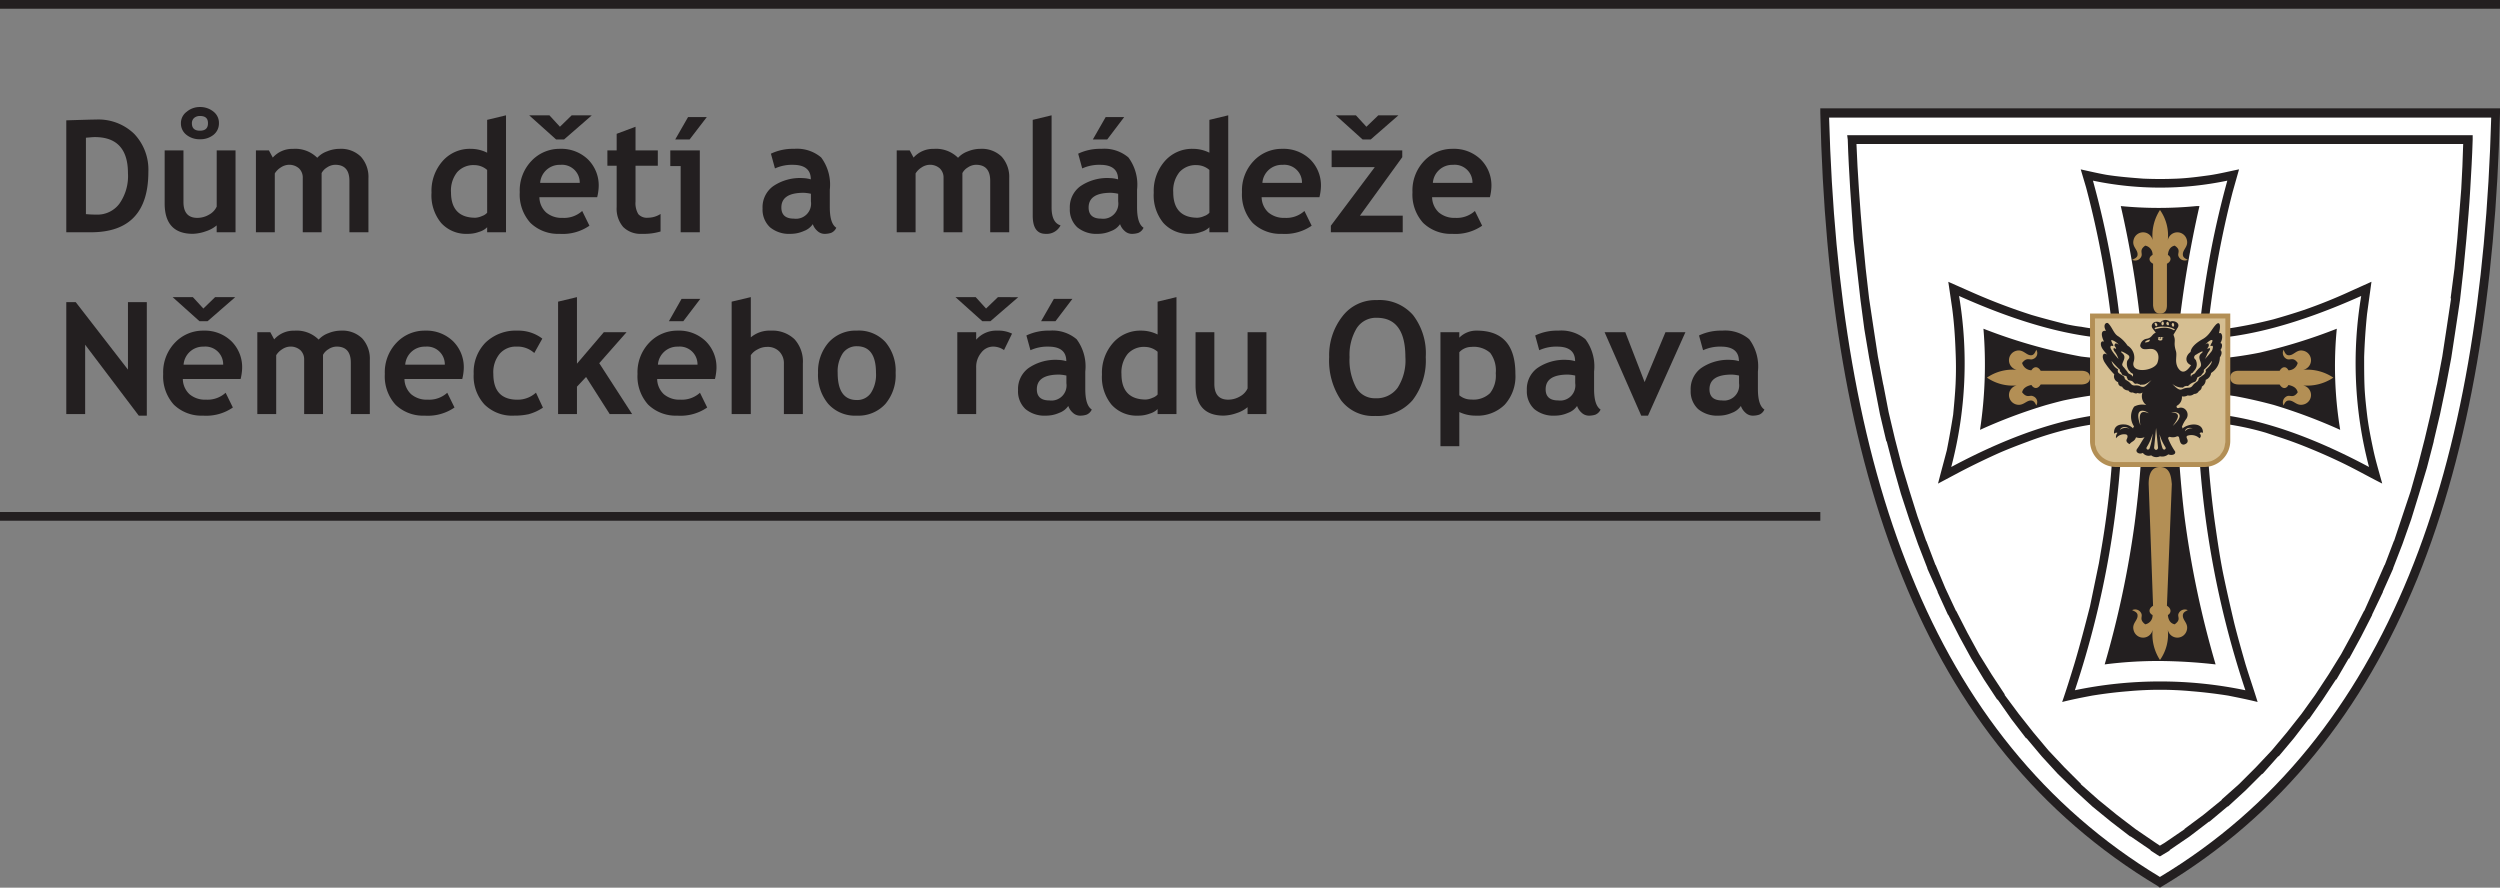 <svg xmlns="http://www.w3.org/2000/svg"  viewBox="0 0 257.968 91.595">
  <rect x="0" y="0" width="257.968" height="91.595" fill="#808080" stroke="none"/>
  <g id="layer_1" transform="translate(-151.451 -379.365)">
    <path id="Path_111" data-name="Path 111" d="M151.451-409.692v.9H339.285v-.9Z" transform="translate(0 841.89)" fill="#231f20" fill-rule="evenodd"/>
    <path id="Path_112" data-name="Path 112" d="M151.451-462.525v.9H409.419v-.9Z" transform="translate(0 841.89)" fill="#231f20" fill-rule="evenodd"/>
    <path id="Path_113" data-name="Path 113" d="M339.928-450.381l-.008-.27h68.861l-.007.27a177.715,177.715,0,0,1-2.386,25.355,105.783,105.783,0,0,1-6.105,21.93,70.5,70.5,0,0,1-10.438,17.933,58.478,58.478,0,0,1-15.384,13.352l-.136.081-.134-.081a58.777,58.777,0,0,1-15.359-13.352A69.678,69.678,0,0,1,348.419-403.1a105.8,105.8,0,0,1-6.1-21.93,177.714,177.714,0,0,1-2.387-25.355" transform="translate(0 841.89)" fill="#fff"/>
    <path id="Path_114" data-name="Path 114" d="M368.023-404.355l.3-1.764a91.6,91.6,0,0,0,1.26-12.858,29.584,29.584,0,0,0-5.6.959c-1.11.3-2.219.655-3.278,1.059-.958.353-1.865.7-2.823,1.109q-2.043.908-4.084,1.966l-2.37,1.26c.3-1.159.605-2.268.907-3.428.253-1.26.454-2.42.656-3.681.1-1.059.2-2.117.252-3.176q.075-1.664,0-3.327c-.051-1.463-.151-2.975-.353-4.488l-.4-2.723,2.622,1.16a61.336,61.336,0,0,0,6,2.269c1.211.353,2.37.655,3.581.958.5.1,1.008.2,1.512.252,1.059.2,2.118.3,3.227.4a97.745,97.745,0,0,0-2.723-14.773l-.554-1.866c.908.2,1.765.4,2.622.555,1.261.2,2.521.3,3.831.4q1.74.075,3.48,0c1.16-.051,2.268-.2,3.378-.353,1.008-.152,2.017-.4,3.025-.606l-.655,2.32a97.887,97.887,0,0,0-2.572,14.319c1.109-.1,2.168-.2,3.227-.4,1.16-.2,2.319-.454,3.529-.757,1.06-.3,2.068-.605,3.127-.958a53.1,53.1,0,0,0,4.992-2.016l2.017-.908q-.228,1.663-.455,3.328c-.151,1.462-.252,2.975-.3,4.437,0,1.109,0,2.218.05,3.277.051.907.151,1.815.252,2.672.152,1.261.4,2.471.656,3.681.252,1.16.605,2.319.907,3.428-1.21-.605-2.37-1.26-3.579-1.865-1.312-.655-2.673-1.261-4.034-1.815q-1.663-.681-3.328-1.21l-1.059-.353a28.728,28.728,0,0,0-6.151-1.11,99.319,99.319,0,0,0,.857,10.185c.252,1.765.5,3.53.857,5.345.353,1.715.757,3.479,1.16,5.193.352,1.412.756,2.824,1.159,4.235.4,1.312.858,2.622,1.261,3.934-1.008-.252-2.017-.454-3.025-.656q-1.892-.3-3.782-.454c-1.058-.1-2.168-.151-3.277-.151-1.059,0-2.168.05-3.278.151-1.26.1-2.47.252-3.73.454-1.059.2-2.068.4-3.076.656.454-1.312.856-2.622,1.26-3.934.6-2.016,1.11-3.982,1.614-5.949q.453-2.193.907-4.387" transform="translate(0 841.89)" fill="#231f20" fill-rule="evenodd"/>
    <path id="Path_115" data-name="Path 115" d="M378.107-441.262h.3a111.919,111.919,0,0,0-2.168,12.958l-.3,2.924c1.312,0,2.622,0,3.883-.1a39.133,39.133,0,0,0,4.789-.654,56.112,56.112,0,0,0,7.967-2.471,40.2,40.2,0,0,0,.353,10.437,56.235,56.235,0,0,0-6.857-2.572c-1.311-.353-2.622-.656-3.983-.907-1.059-.152-2.169-.3-3.278-.353l-2.773-.1q.076,2.571.151,5.143c.152,2.571.354,5.092.656,7.613a99.3,99.3,0,0,0,3.226,15.378,54.834,54.834,0,0,0-5.747-.353,43.24,43.24,0,0,0-5.7.353,100.382,100.382,0,0,0,3.076-14.42c.252-1.916.454-3.781.6-5.647.1-1.614.2-3.227.252-4.84l.1-3.227c-1.31.05-2.57.05-3.881.2a42.3,42.3,0,0,0-4.437.706c-.606.15-1.16.3-1.714.453a53.319,53.319,0,0,0-6.858,2.572,45.184,45.184,0,0,0,.353-10.437,54.615,54.615,0,0,0,10.084,2.873c1.21.151,2.42.252,3.681.3l2.874.05-.4-3.478a102.857,102.857,0,0,0-2.067-12.4,40.319,40.319,0,0,0,7.818,0ZM365.552-391.3a96.784,96.784,0,0,0,4.942-28.638c-5.295.2-11.194,2.117-17.7,5.6a42.043,42.043,0,0,0,.807-17.647c6.2,2.773,11.848,4.386,16.79,4.436a93.143,93.143,0,0,0-2.975-16.335,33.807,33.807,0,0,0,13.866,0,93.148,93.148,0,0,0-2.975,16.335c4.941-.05,10.588-1.663,16.79-4.436a42.077,42.077,0,0,0,.807,17.647c-6.505-3.48-12.4-5.4-17.7-5.6a96.786,96.786,0,0,0,4.941,28.638,43.1,43.1,0,0,0-17.6,0" transform="translate(0 841.89)" fill="#fff" fill-rule="evenodd"/>
    <path id="Path_116" data-name="Path 116" d="M381.587-430.17v13.16a2.7,2.7,0,0,1-2.723,2.673h-9.076a2.691,2.691,0,0,1-2.672-2.673v-13.16Z" transform="translate(0 841.89)" fill="#b38f55" fill-rule="evenodd"/>
    <path id="Path_117" data-name="Path 117" d="M381.082-429.665v12.756l-.05.252a1.783,1.783,0,0,1-.4.958l-.1.151a2.607,2.607,0,0,1-.907.6,2.511,2.511,0,0,1-.606.1H369.59a2.181,2.181,0,0,1-1.008-.353l-.151-.1a2.185,2.185,0,0,1-.656-.858c-.051-.2-.1-.352-.151-.5v-13.008Z" transform="translate(0 841.89)" fill="#d6bf92" fill-rule="evenodd"/>
    <path id="Path_118" data-name="Path 118" d="M374.326-414.337c-1.059,0-1.16,1.108-1.16,1.764l.454,12.555c-.5.3-.454.756-.051.957a.931.931,0,0,1-.756.958c-.655-.5-.252-.756-.4-1.109a.7.7,0,0,0-.4-.384.7.7,0,0,0-.555.031c.2.1.5.2.555.454.1.6-.606.857-.4,1.614a1.006,1.006,0,0,0,1,.768,1.006,1.006,0,0,0,.963-.818,4.835,4.835,0,0,0,.757,3.125,4.564,4.564,0,0,0,.807-3.125,1.006,1.006,0,0,0,.963.818,1.006,1.006,0,0,0,1-.768c.2-.757-.5-1.009-.4-1.614.05-.251.3-.352.5-.454a.713.713,0,0,0-.553-.025.713.713,0,0,0-.4.378c-.151.353.3.605-.4,1.109-.454-.1-.655-.453-.7-.958.352-.2.4-.655-.1-.957l.505-12.555C375.485-413.229,375.435-414.337,374.326-414.337Zm-7.21-9.228c0-.4-.252-.7-.908-.7h-4.185c-.3-.505-.706-.454-.958-.051a1.028,1.028,0,0,1-.958-.756c.505-.656.807-.252,1.109-.4a.634.634,0,0,0,.418-.389.634.634,0,0,0-.065-.568c-.1.2-.2.5-.454.554-.554.1-.856-.655-1.613-.453a1.011,1.011,0,0,0-.75,1,1.011,1.011,0,0,0,.8.963,4.7,4.7,0,0,0-3.076.806,4.7,4.7,0,0,0,3.076.807,1.011,1.011,0,0,0-.8.963,1.011,1.011,0,0,0,.75,1c.757.2,1.059-.5,1.613-.4.253.049.353.3.454.5a.643.643,0,0,0,.059-.566.643.643,0,0,0-.412-.391c-.3-.152-.6.251-1.109-.4.1-.454.505-.655.958-.756.252.4.656.454.958-.051h4.185C366.864-422.859,367.116-423.161,367.116-423.565Zm14.471,0c0-.4.252-.7.856-.7h4.236c.3-.505.706-.454.907-.051a.981.981,0,0,0,.959-.756c-.454-.656-.757-.252-1.109-.4a.7.7,0,0,1-.383-.4.7.7,0,0,1,.03-.555c.1.2.2.5.454.554.6.1.856-.655,1.613-.453a1.006,1.006,0,0,1,.768,1,1.006,1.006,0,0,1-.819.962,4.851,4.851,0,0,1,3.126.806,4.845,4.845,0,0,1-3.126.807,1.006,1.006,0,0,1,.819.962,1.006,1.006,0,0,1-.768,1c-.757.2-1.009-.5-1.613-.4-.253.049-.353.3-.454.5a.71.71,0,0,1-.026-.553.71.71,0,0,1,.379-.4c.352-.152.655.251,1.109-.4-.1-.454-.454-.655-.959-.756-.2.4-.605.454-.907-.051h-4.236C381.839-422.859,381.587-423.161,381.587-423.565Zm-7.261-6.605c-.4,0-.656-.252-.706-.857v-4.285c-.5-.252-.454-.706-.051-.907a.933.933,0,0,0-.756-.959c-.655.454-.252.757-.4,1.11a.7.7,0,0,1-.4.383.7.7,0,0,1-.555-.031c.2-.1.5-.2.555-.453.1-.6-.606-.857-.4-1.614a1.006,1.006,0,0,1,1-.768,1.006,1.006,0,0,1,.963.818,4.839,4.839,0,0,1,.757-3.126,4.568,4.568,0,0,1,.807,3.126,1.006,1.006,0,0,1,.963-.818,1.006,1.006,0,0,1,1,.768c.2.757-.5,1.009-.4,1.614.05.252.3.352.5.453a.712.712,0,0,1-.553.026.712.712,0,0,1-.4-.378c-.151-.353.3-.656-.4-1.11-.454.1-.655.454-.7.959.352.2.4.655-.1.907v4.285c0,.605-.252.857-.7.857" transform="translate(0 841.89)" fill="#b38f55" fill-rule="evenodd"/>
    <path id="Path_119" data-name="Path 119" d="M374.426-427.7a.133.133,0,0,1-.037.113.133.133,0,0,1-.113.038.235.235,0,0,0,.071-.151Zm-.6-1.008a2.378,2.378,0,0,1,1.008-.1,1.871,1.871,0,0,1,1.008.252s.051,0,0,.05c0,.05-.05.05-.1.05a1.9,1.9,0,0,0-.907-.251,3.167,3.167,0,0,0-.958.151c-.05,0-.05,0-.1-.05-.006-.051.045-.051.045-.1Zm1.815-.5c.05,0,.151.05.151.2,0,.1,0,.151-.1.2-.05,0-.1-.05-.151-.2a.26.26,0,0,1,.1-.2Zm-.555-.1c.051-.051.152.05.152.151.05.1,0,.2-.051.2-.1,0-.152-.05-.2-.151-.005-.1.044-.2.1-.2Zm-.453-.051a.225.225,0,0,0-.152.2c0,.1.051.2.1.2.1,0,.151-.1.151-.2a.264.264,0,0,0-.1-.2Zm-.807.152c.1-.051.151.05.2.1.051.1.051.2-.05.252a.162.162,0,0,1-.151-.151c-.054-.1-.054-.205,0-.205Zm-.555,1.714c.05.2-.151.3-.5.3.093-.207.294-.207.5-.307Zm-3.176.555a.791.791,0,0,0-.3-.152c-.1,0-.151.1-.151.253.05.05.2.251.151.3,0,.05-.151-.1-.2-.051-.1,0-.1.152.1.4a2.351,2.351,0,0,1,.354.706,7.834,7.834,0,0,1-.606-.755,2.975,2.975,0,0,1-.2-.354c-.051-.151,0-.251.1-.251.05,0,.3.1.1-.2,0-.051-.05-.051-.05-.1-.1-.2-.1-.3-.05-.3a1.583,1.583,0,0,1,.748.5Zm.251.755c0,.052.1.1.152.152.353.353.05.706-.051,1.059-.05.151.1.3.2.4.1.151.252.3.353.454.05.152.252.2.4.3.051.051.051.1.1.152a.378.378,0,0,0,.051-.253c0-.049-.152-.1-.2-.15-.1-.051-.1-.152-.2-.2a1.211,1.211,0,0,1-.2-1.009c.05-.1.151-.2.2-.3.051-.151,0-.251-.151-.352a4.13,4.13,0,0,0-.656-.354Zm-1.007.908a9.6,9.6,0,0,0,.756.807c.2.1,0,.2.2.353.15.2.049.252.352.353.353.05.2.1.3.252.1.2.05.2.3.252.3.05.3.151.454.3.2.1.151-.05.4.051.2.05.2.1.2.1.2-.051.2,0,.454-.051a2.784,2.784,0,0,0,.706-.454c-.505.555-.706.706-.858.706-.352,0-.3-.151-.756-.151-.454.051-.454-.151-.706-.353s-.4-.2-.454-.4-.05-.151-.353-.353c-.352-.2-.352-.252-.352-.454,0-.151.2.051-.2-.252a1.287,1.287,0,0,1-.447-.71Zm9.63-1.663a.461.461,0,0,1,.252-.152c.151,0,.151.1.151.253,0,.05-.151.251-.151.3s.2-.1.252-.051c.051,0,.051.152-.151.4-.151.253-.2.454-.353.706a8.989,8.989,0,0,0,.656-.755.678.678,0,0,0,.15-.354c.051-.151,0-.251-.05-.251-.1,0-.3.1-.1-.2,0-.051,0-.051.049-.1q.151-.3,0-.3c-.154,0-.407.2-.709.5Zm-.252.755c0,.052-.1.1-.152.152-.353.353-.05.706,0,1.059a.416.416,0,0,1-.151.4,3.3,3.3,0,0,0-.4.454c-.05.152-.251.2-.4.3a.188.188,0,0,0-.05.152c-.1-.051-.051-.152-.051-.253,0-.049.1-.1.2-.15.051-.051.1-.152.151-.2a.947.947,0,0,0,.2-1.009c0-.1-.151-.2-.2-.3a.31.31,0,0,1,.2-.352,4.125,4.125,0,0,1,.656-.354Zm.957.908a5.024,5.024,0,0,1-.756.857c-.151.1.051.2-.151.4s-.1.252-.4.353c-.3.151-.151.1-.252.3s-.05.2-.352.3a1.418,1.418,0,0,0-.455.3c-.15.151-.15,0-.4.1a.346.346,0,0,0-.2.151c-.151-.05-.2,0-.4-.05a1.683,1.683,0,0,1-.706-.353c.454.5.706.6.858.6.3-.05.252-.151.755-.2.454,0,.4-.2.707-.454.252-.2.353-.2.4-.454.1-.2.1-.1.4-.352a.645.645,0,0,0,.352-.454c0-.2-.2.051.152-.3.444-.4.495-.753.444-.753Zm-6.5,5.395c-.252-.252-1.613-.807-.857,1.26-.159-1.062-.109-1.667.849-1.264Zm2.319-.1c.3-.1,1.714,0,.152,1.411.647-.861.849-1.365-.16-1.415Zm2.219,1.663c-.4-.151-.756,0-.806.3a.877.877,0,0,1,.794-.3Zm-3.428.555a6.77,6.77,0,0,0,.3,1.462c.1.3.453.151.3-.1a4.821,4.821,0,0,1-.608-1.366Zm-.353-.605.2,2.016a.23.23,0,0,1-.2.252.23.23,0,0,1-.2-.252Zm-.354.605a6.832,6.832,0,0,1-.3,1.462c-.1.3-.454.151-.3-.1a4.85,4.85,0,0,0,.592-1.366Zm-2.369-.5c-.4-.3-.858-.253-1.009.1a.925.925,0,0,1,1-.108Zm.454-.253a.262.262,0,0,0-.1.2,1.383,1.383,0,0,0-.757-.4c-.907-.1-1.26.3-1.21.958a.311.311,0,0,1,.353-.1.723.723,0,0,0-.151.555,1.051,1.051,0,0,1,1.008-.4c.252.051.2.3.1.5s.051.4.3.505c.2-.3.5-.252.655-.706a1.23,1.23,0,0,0,.857,0,.051.051,0,0,0,.032-.01c-.311.423-.5.844-.788,1.22-.2.3.2.605.605.4a.744.744,0,0,0,.857.252.856.856,0,0,0,.908.1.968.968,0,0,0,.857-.2c.4.152.807,0,.706-.3a6.553,6.553,0,0,1-.706-1.311c-.04-.123.034-.171.151-.2h0a1.009,1.009,0,0,0,.757-.05c.1,0,.151,0,.2.1.1.353.1.756.505.756.353-.1.454-.3.353-.555-.1-.2-.151-.352.15-.4a1.23,1.23,0,0,1,1.11.3.306.306,0,0,0,.13-.25.306.306,0,0,0-.13-.25.243.243,0,0,1,.166-.1.243.243,0,0,1,.187.052c.05-1.16-1.512-1.008-2.118-.454,0-.1,0-.151-.05-.151h-.009a3.126,3.126,0,0,1,.463-.856.742.742,0,0,0-.05-.907.662.662,0,0,0-.757-.2c-.2.051-.252-.2-.151-.252a.986.986,0,0,0,.5-.957.865.865,0,0,0,.6-.1.729.729,0,0,0,.656-.151.531.531,0,0,0,.5-.3.509.509,0,0,0,.3-.454.8.8,0,0,0,.4-.7.873.873,0,0,0,.556-.706,1.932,1.932,0,0,0,.907-1.614c.252-.353.2-.655.05-.756.252-.3.2-.757,0-.706.353-.6.151-1.211-.151-1.009.252-.957.05-1.311-.354-.856s-.6,1.007-1.26,1.411c-.907.5-1.26.958-1.311,1.362-.554.4-.6,1.109.051,1.361-.5.756-.958.908-1.362.252-.353-.656-.05-1.21-.2-1.714-.3-.959.05-.959-.253-1.665a.174.174,0,0,0-.013-.028.108.108,0,0,1,.013.017l.4-.673c.4-.517-.353-.879-.757-.672a.669.669,0,0,0-.527-.181.669.669,0,0,0-.481.281c-.554-.31-1.059.156-.807.569l.345.455a.376.376,0,0,0-.042.028c-.353.151-.353.5-.857.6a.8.8,0,0,0-.706.757c.252.605.907.15,1.412.352.454.2.6.756.353,1.412-.4.857-2.874,1.11-2.42-.2a1.449,1.449,0,0,0-.656-1.613,3.461,3.461,0,0,0-.957-.958c-.455-.252-.606-.908-1.009-1.311-.152-.2-.656.051-.252.756-.505-.1-.555.4-.2,1.109-.353-.151-.454.3-.151.757a5.2,5.2,0,0,0,.5.605c-.454-.354-.656.151-.3.756a7.868,7.868,0,0,0,1.009,1.26.637.637,0,0,0,.4.807.411.411,0,0,0,.1.315.411.411,0,0,0,.3.139.729.729,0,0,0,.656.4.406.406,0,0,0,.454.2c.2.1.353.152.5.051a.453.453,0,0,0,.5-.051,1.145,1.145,0,0,0,.4,1.311,1.737,1.737,0,0,0-1.26.151,1.815,1.815,0,0,0-.017,2.044Zm3.025-9.226a.046.046,0,0,1-.013.037.046.046,0,0,1-.037.013h-.1a.187.187,0,0,1,.05.151c0,.1-.1.151-.2.151-.151,0-.252-.05-.252-.151,0-.05.051-.1.1-.151h-.1c-.028,0-.028-.05,0-.05Z" transform="translate(0 841.89)" fill="#231f20" fill-rule="evenodd"/>
    <path id="Path_120" data-name="Path 120" d="M343.015-447.666c.05,1.514.151,3.076.251,4.64.1,1.664.252,3.378.4,5.092l.3,3.126.353,3.076.454,3.025.454,2.974.555,2.924v-.05l.554,2.874.656,2.773.706,2.723.806,2.673.807,2.57.907,2.572v-.051l.958,2.522v-.051l1.009,2.42,1.109,2.37v-.049l1.16,2.267,1.21,2.219,1.311,2.118,1.361,2.067h-.05l1.462,1.966,1.513,1.917,1.563,1.864,1.664,1.766,1.714,1.714h-.05l1.82,1.615,1.917,1.562,1.916,1.462,2.067,1.412.454.3.5-.3,2.067-1.412h-.05l1.966-1.462,1.92-1.562h-.05l1.815-1.614,1.715-1.714,1.663-1.766,1.564-1.864,1.512-1.917,1.412-1.966,1.361-2.067,1.311-2.118,1.21-2.219,1.16-2.267v.049l1.059-2.37,1.058-2.42v.051l.959-2.522v.051l.856-2.572.858-2.57.756-2.673.7-2.723.656-2.773.606-2.874v.05l.554-2.924.454-2.974.453-3.025h-.049l.4-3.076.3-3.126c.151-1.714.252-3.428.4-5.092.1-1.564.152-3.126.2-4.64Zm-.958-.907H406.6v.455c-.052,1.764-.152,3.428-.252,5.141-.1,1.766-.252,3.43-.4,5.144l-.3,3.126-.353,3.126-.454,3.025-.454,2.974-.554,2.925-.6,2.874-.655,2.774v.05l-.707,2.723-.806,2.672-.807,2.621-.908,2.571-.957,2.471v.051l-1.059,2.369v.051l-1.109,2.319v.05l-1.161,2.269-1.209,2.219H393.8l-1.26,2.167h-.051l-1.361,2.069-1.412,2.016h-.05l-1.513,1.967-1.563,1.864h-.05l-1.614,1.816h-.051l-1.714,1.714L381.35-379.3h-.05l-1.865,1.563h-.051L377.4-376.22l-2.067,1.411v.051l-.756.454-.252.151-.252-.151-.706-.454v-.051L371.3-376.22h-.051l-1.966-1.513-1.917-1.563-1.815-1.664-1.764-1.714-1.663-1.816-1.564-1.864h-.051L359-388.321l-1.411-2.016h-.051l-1.362-2.069-1.31-2.167-1.211-2.219-1.159-2.269-.051-.05-1.059-2.319v-.051l-1.058-2.369v-.051l-.959-2.471-.907-2.571-.857-2.621-.756-2.672-.707-2.723-.05-.05-.655-2.774-.555-2.874-.555-2.925-.5-2.974-.4-3.025-.353-3.126-.353-3.126c-.1-1.714-.252-3.378-.353-5.144-.1-1.713-.2-3.377-.252-5.141Zm-1.866-1.815c.5,17.9,3.025,33.883,8.471,47.193,5.4,13.311,13.715,23.95,25.664,31.16,12-7.21,20.269-17.849,25.714-31.16s7.967-29.294,8.472-47.193Zm-.908-.958h70.136v.5c-.454,18.2-3.025,34.438-8.521,48-5.547,13.563-14.017,24.4-26.32,31.765l-.252.151-.2-.151c-12.3-7.362-20.825-18.2-26.32-31.765-5.547-13.562-8.118-29.8-8.522-48Z" transform="translate(0 841.89)" fill="#231f20" fill-rule="evenodd"/>
    <path id="Path_123" data-name="Path 123" d="M3.7,0H1.164V-11.551c1.611-.048,2.631-.081,3.046-.081a5.31,5.31,0,0,1,3.955,1.47A5.349,5.349,0,0,1,9.633-6.236C9.633-2.068,7.655,0,3.7,0M3.19-9.757v7.884c.335.032.686.049,1.069.049A2.823,2.823,0,0,0,6.65-2.956a4.953,4.953,0,0,0,.877-3.15c0-2.472-1.148-3.716-3.413-3.716C3.907-9.822,3.588-9.79,3.19-9.757Z" transform="translate(157.127 403.333)" fill="#231f20"/>
    <path id="Path_124" data-name="Path 124" d="M6.427,0V-.711A3.266,3.266,0,0,1,5.3-.1a4.33,4.33,0,0,1-1.34.259c-1.93,0-2.9-1.05-2.9-3.134V-8.449H3v5.331c0,1.082.478,1.632,1.436,1.632A2.417,2.417,0,0,0,5.68-1.841a1.792,1.792,0,0,0,.75-.808v-5.8H8.373V0H6.427M4.7-9.6a2.143,2.143,0,0,1-1.388-.452,1.477,1.477,0,0,1-.574-1.212,1.447,1.447,0,0,1,.606-1.179A2.055,2.055,0,0,1,4.7-12.924a2.154,2.154,0,0,1,1.387.468,1.469,1.469,0,0,1,.574,1.2,1.5,1.5,0,0,1-.574,1.212A2.143,2.143,0,0,1,4.7-9.6m0-2.4a.926.926,0,0,0-.59.194.713.713,0,0,0-.239.565c0,.5.271.759.829.759s.829-.259.829-.759C5.534-11.761,5.263-12,4.7-12Z" transform="translate(167.382 403.333)" fill="#231f20"/>
    <path id="Path_125" data-name="Path 125" d="M10.7,0V-5.3c0-1.1-.478-1.664-1.467-1.664a1.544,1.544,0,0,0-.845.275,1.482,1.482,0,0,0-.558.581V0H5.885V-5.606A1.31,1.31,0,0,0,5.5-6.591a1.525,1.525,0,0,0-1.084-.372,1.572,1.572,0,0,0-.8.275A1.9,1.9,0,0,0,3-6.074V0H1.052V-8.449h1.34l.4.743a2.685,2.685,0,0,1,2.089-.9,3.209,3.209,0,0,1,2.5.921A2.51,2.51,0,0,1,8.4-8.352,3.429,3.429,0,0,1,9.712-8.61a2.906,2.906,0,0,1,2.169.808,3.126,3.126,0,0,1,.781,2.229V0Z" transform="translate(176.807 403.333)" fill="#231f20"/>
    <path id="Path_126" data-name="Path 126" d="M0,0Z" transform="translate(190.507 403.333)" fill="#231f20"/>
    <path id="Path_127" data-name="Path 127" d="M6.411,0V-.517A1.907,1.907,0,0,1,5.6-.048a3.334,3.334,0,0,1-1.2.21A3.479,3.479,0,0,1,1.658-.969,4.479,4.479,0,0,1,.67-4.087,4.647,4.647,0,0,1,1.818-7.35,3.722,3.722,0,0,1,4.689-8.61a3.767,3.767,0,0,1,1.722.4V-11.6l1.946-.469V0H6.411m0-6.43a2.009,2.009,0,0,0-1.292-.5,2.248,2.248,0,0,0-1.8.727,3.043,3.043,0,0,0-.638,2.068C2.681-2.39,3.526-1.5,5.2-1.5a1.946,1.946,0,0,0,.686-.178,1.236,1.236,0,0,0,.526-.339Z" transform="translate(195.307 403.333)" fill="#231f20"/>
    <path id="Path_128" data-name="Path 128" d="M8.5-3.619H2.536a2.2,2.2,0,0,0,.686,1.567,2.476,2.476,0,0,0,1.706.565A2.768,2.768,0,0,0,6.953-2.2L7.7-.678a4.843,4.843,0,0,1-3.078.84A4.1,4.1,0,0,1,1.611-.969,4.358,4.358,0,0,1,.51-4.136,4.4,4.4,0,0,1,1.722-7.367,3.975,3.975,0,0,1,4.657-8.61a3.958,3.958,0,0,1,2.9,1.1,3.775,3.775,0,0,1,1.1,2.8,5.28,5.28,0,0,1-.16,1.1M2.615-5.1H6.7a1.832,1.832,0,0,0-.588-1.38A1.832,1.832,0,0,0,4.69-6.958,2.011,2.011,0,0,0,2.615-5.1m5.327-6.963L5.087-9.58H4.258L1.483-12.068H3.572l1.084,1.179,1.212-1.179Z" transform="translate(204.573 403.333)" fill="#231f20"/>
    <path id="Path_129" data-name="Path 129" d="M1.34-6.866H.383V-8.449H1.34v-1.712l1.946-.727v2.439h2.3v1.583h-2.3v3.7a2.2,2.2,0,0,0,.287,1.292,1.179,1.179,0,0,0,.989.372A2.423,2.423,0,0,0,5.869-1.89V-.081a6.056,6.056,0,0,1-1.93.242A2.536,2.536,0,0,1,2.009-.55a2.892,2.892,0,0,1-.67-2.035Z" transform="translate(213.743 403.333)" fill="#231f20"/>
    <path id="Path_130" data-name="Path 130" d="M1.611,0V-6.833H.542V-8.449H3.588V0H1.611m2.7-11.89L2.536-9.58H1.052l1.324-2.31Z" transform="translate(220.075 403.333)" fill="#231f20"/>
    <path id="Path_131" data-name="Path 131" d="M0,0Z" transform="translate(224.827 403.333)" fill="#231f20"/>
    <path id="Path_132" data-name="Path 132" d="M5.693-.84a1.885,1.885,0,0,1-.925.711A3.319,3.319,0,0,1,3.4.162,3.079,3.079,0,0,1,1.276-.517,2.5,2.5,0,0,1,.51-2.455,2.683,2.683,0,0,1,1.595-4.749a4.916,4.916,0,0,1,3.094-.84,3.243,3.243,0,0,1,.8.129c0-1-.622-1.5-1.85-1.5a4.2,4.2,0,0,0-1.85.372L1.372-8.11a5.238,5.238,0,0,1,2.392-.5,3.843,3.843,0,0,1,2.791.888,4.7,4.7,0,0,1,.893,3.328v1.809c0,1.131.223,1.825.67,2.116a1.012,1.012,0,0,1-.542.533,2.166,2.166,0,0,1-.67.1A1.1,1.1,0,0,1,6.14-.161,1.619,1.619,0,0,1,5.693-.84M5.5-3.974a4.236,4.236,0,0,0-.75-.1c-1.531,0-2.3.5-2.3,1.519,0,.759.431,1.147,1.292,1.147a1.559,1.559,0,0,0,1.323-.447A1.559,1.559,0,0,0,5.5-3.182Z" transform="translate(229.628 403.333)" fill="#231f20"/>
    <path id="Path_133" data-name="Path 133" d="M0,0Z" transform="translate(238.128 403.333)" fill="#231f20"/>
    <path id="Path_134" data-name="Path 134" d="M10.7,0V-5.3c0-1.1-.478-1.664-1.467-1.664a1.544,1.544,0,0,0-.845.275,1.482,1.482,0,0,0-.558.581V0H5.885V-5.606A1.31,1.31,0,0,0,5.5-6.591a1.525,1.525,0,0,0-1.084-.372,1.572,1.572,0,0,0-.8.275A1.9,1.9,0,0,0,3-6.074V0H1.052V-8.449h1.34l.4.743a2.685,2.685,0,0,1,2.089-.9,3.209,3.209,0,0,1,2.5.921A2.51,2.51,0,0,1,8.4-8.352,3.429,3.429,0,0,1,9.712-8.61a2.906,2.906,0,0,1,2.169.808,3.126,3.126,0,0,1,.781,2.229V0Z" transform="translate(242.928 403.333)" fill="#231f20"/>
    <path id="Path_135" data-name="Path 135" d="M1.387-11.6l1.946-.469v9.5c0,1.034.3,1.664.925,1.858A1.6,1.6,0,0,1,2.711.162c-.877,0-1.324-.63-1.324-1.874Z" transform="translate(256.628 403.333)" fill="#231f20"/>
    <path id="Path_136" data-name="Path 136" d="M5.693-.84a1.885,1.885,0,0,1-.925.711A3.319,3.319,0,0,1,3.4.162,3.079,3.079,0,0,1,1.276-.517,2.5,2.5,0,0,1,.51-2.455,2.683,2.683,0,0,1,1.595-4.749a4.916,4.916,0,0,1,3.094-.84,3.243,3.243,0,0,1,.8.129c0-1-.622-1.5-1.85-1.5a4.2,4.2,0,0,0-1.85.372L1.372-8.11a5.238,5.238,0,0,1,2.392-.5,3.843,3.843,0,0,1,2.791.888,4.7,4.7,0,0,1,.893,3.328v1.809c0,1.131.223,1.825.67,2.116a1.012,1.012,0,0,1-.542.533,2.166,2.166,0,0,1-.67.1A1.1,1.1,0,0,1,6.14-.161,1.619,1.619,0,0,1,5.693-.84M5.5-3.974a4.236,4.236,0,0,0-.75-.1c-1.531,0-2.3.5-2.3,1.519,0,.759.431,1.147,1.292,1.147a1.559,1.559,0,0,0,1.323-.447A1.559,1.559,0,0,0,5.5-3.182v-.792m.622-7.916L4.37-9.58H2.887L4.21-11.89Z" transform="translate(261.333 403.333)" fill="#231f20"/>
    <path id="Path_137" data-name="Path 137" d="M6.411,0V-.517A1.907,1.907,0,0,1,5.6-.048a3.334,3.334,0,0,1-1.2.21A3.479,3.479,0,0,1,1.658-.969,4.479,4.479,0,0,1,.67-4.087,4.647,4.647,0,0,1,1.818-7.35,3.722,3.722,0,0,1,4.689-8.61a3.767,3.767,0,0,1,1.722.4V-11.6l1.946-.469V0H6.411m0-6.43a2.009,2.009,0,0,0-1.292-.5,2.248,2.248,0,0,0-1.8.727,3.043,3.043,0,0,0-.638,2.068C2.681-2.39,3.526-1.5,5.2-1.5a1.946,1.946,0,0,0,.686-.178,1.236,1.236,0,0,0,.526-.339Z" transform="translate(269.833 403.333)" fill="#231f20"/>
    <path id="Path_138" data-name="Path 138" d="M8.5-3.619H2.536a2.2,2.2,0,0,0,.686,1.567,2.476,2.476,0,0,0,1.706.565A2.768,2.768,0,0,0,6.953-2.2L7.7-.678a4.843,4.843,0,0,1-3.078.84A4.1,4.1,0,0,1,1.611-.969,4.358,4.358,0,0,1,.51-4.136,4.4,4.4,0,0,1,1.722-7.367,3.975,3.975,0,0,1,4.657-8.61a3.958,3.958,0,0,1,2.9,1.1,3.775,3.775,0,0,1,1.1,2.8,5.28,5.28,0,0,1-.16,1.1M2.615-5.1H6.7a1.832,1.832,0,0,0-.588-1.38A1.832,1.832,0,0,0,4.69-6.958,2.011,2.011,0,0,0,2.615-5.1Z" transform="translate(279.099 403.333)" fill="#231f20"/>
    <path id="Path_139" data-name="Path 139" d="M.51,0V-.678L5.04-6.72H.59V-8.449H7.878v.7L3.508-1.712H7.926V0H.51M7.48-12.068,4.625-9.58H3.78L1.021-12.068H3.094l1.084,1.179,1.228-1.179Z" transform="translate(288.269 403.333)" fill="#231f20"/>
    <path id="Path_140" data-name="Path 140" d="M8.5-3.619H2.536a2.2,2.2,0,0,0,.686,1.567,2.476,2.476,0,0,0,1.706.565A2.768,2.768,0,0,0,6.953-2.2L7.7-.678a4.843,4.843,0,0,1-3.078.84A4.1,4.1,0,0,1,1.611-.969,4.358,4.358,0,0,1,.51-4.136,4.4,4.4,0,0,1,1.722-7.367,3.975,3.975,0,0,1,4.657-8.61a3.958,3.958,0,0,1,2.9,1.1,3.775,3.775,0,0,1,1.1,2.8,5.28,5.28,0,0,1-.16,1.1M2.615-5.1H6.7a1.832,1.832,0,0,0-.588-1.38A1.832,1.832,0,0,0,4.69-6.958,2.011,2.011,0,0,0,2.615-5.1Z" transform="translate(296.69 403.333)" fill="#231f20"/>
    <path id="Path_141" data-name="Path 141" d="M8.644.162,3.11-7.157V0H1.164V-11.551h.973L7.528-4.588v-6.963H9.473V.162Z" transform="translate(157.127 422.092)" fill="#231f20"/>
    <path id="Path_142" data-name="Path 142" d="M8.5-3.619H2.536a2.2,2.2,0,0,0,.686,1.567,2.476,2.476,0,0,0,1.706.565A2.768,2.768,0,0,0,6.953-2.2L7.7-.678a4.843,4.843,0,0,1-3.078.84A4.1,4.1,0,0,1,1.611-.969,4.358,4.358,0,0,1,.51-4.136,4.4,4.4,0,0,1,1.722-7.367,3.975,3.975,0,0,1,4.657-8.61a3.958,3.958,0,0,1,2.9,1.1,3.775,3.775,0,0,1,1.1,2.8,5.28,5.28,0,0,1-.16,1.1M2.615-5.1H6.7a1.832,1.832,0,0,0-.588-1.38A1.832,1.832,0,0,0,4.69-6.958,2.011,2.011,0,0,0,2.615-5.1m5.327-6.963L5.087-9.58H4.258L1.483-12.068H3.572l1.084,1.179,1.212-1.179Z" transform="translate(167.78 422.092)" fill="#231f20"/>
    <path id="Path_143" data-name="Path 143" d="M10.7,0V-5.3c0-1.1-.478-1.664-1.467-1.664a1.544,1.544,0,0,0-.845.275,1.482,1.482,0,0,0-.558.581V0H5.885V-5.606A1.31,1.31,0,0,0,5.5-6.591a1.525,1.525,0,0,0-1.084-.372,1.572,1.572,0,0,0-.8.275A1.9,1.9,0,0,0,3-6.074V0H1.052V-8.449h1.34l.4.743a2.685,2.685,0,0,1,2.089-.9,3.209,3.209,0,0,1,2.5.921A2.51,2.51,0,0,1,8.4-8.352,3.429,3.429,0,0,1,9.712-8.61a2.906,2.906,0,0,1,2.169.808,3.126,3.126,0,0,1,.781,2.229V0Z" transform="translate(176.951 422.092)" fill="#231f20"/>
    <path id="Path_144" data-name="Path 144" d="M8.5-3.619H2.536a2.2,2.2,0,0,0,.686,1.567,2.476,2.476,0,0,0,1.706.565A2.768,2.768,0,0,0,6.953-2.2L7.7-.678a4.843,4.843,0,0,1-3.078.84A4.1,4.1,0,0,1,1.611-.969,4.358,4.358,0,0,1,.51-4.136,4.4,4.4,0,0,1,1.722-7.367,3.975,3.975,0,0,1,4.657-8.61a3.958,3.958,0,0,1,2.9,1.1,3.775,3.775,0,0,1,1.1,2.8,5.28,5.28,0,0,1-.16,1.1M2.615-5.1H6.7a1.832,1.832,0,0,0-.588-1.38A1.832,1.832,0,0,0,4.69-6.958,2.011,2.011,0,0,0,2.615-5.1Z" transform="translate(190.65 422.092)" fill="#231f20"/>
    <path id="Path_145" data-name="Path 145" d="M7.591-7.787,6.762-6.3a2.561,2.561,0,0,0-1.834-.662A2.185,2.185,0,0,0,3.174-6.2a3,3,0,0,0-.638,2.052c0,1.777.829,2.665,2.5,2.665a2.8,2.8,0,0,0,1.9-.727L7.655-.662A5.034,5.034,0,0,1,6.172.016a6.846,6.846,0,0,1-1.5.145A4.051,4.051,0,0,1,1.627-.985,4.3,4.3,0,0,1,.51-4.152,4.341,4.341,0,0,1,1.722-7.367,4.51,4.51,0,0,1,5.055-8.61a4.053,4.053,0,0,1,2.536.823Z" transform="translate(199.82 422.092)" fill="#231f20"/>
    <path id="Path_146" data-name="Path 146" d="M6.379,0,3.939-3.829,3-2.827V0H1.052V-11.6L3-12.068V-5.2L5.773-8.449H8.117L5.3-5.25,8.692,0Z" transform="translate(207.986 422.092)" fill="#231f20"/>
    <path id="Path_147" data-name="Path 147" d="M8.5-3.619H2.536a2.2,2.2,0,0,0,.686,1.567,2.476,2.476,0,0,0,1.706.565A2.768,2.768,0,0,0,6.953-2.2L7.7-.678a4.843,4.843,0,0,1-3.078.84A4.1,4.1,0,0,1,1.611-.969,4.358,4.358,0,0,1,.51-4.136,4.4,4.4,0,0,1,1.722-7.367,3.975,3.975,0,0,1,4.657-8.61a3.958,3.958,0,0,1,2.9,1.1,3.775,3.775,0,0,1,1.1,2.8,5.28,5.28,0,0,1-.16,1.1M2.615-5.1H6.7a1.832,1.832,0,0,0-.588-1.38A1.832,1.832,0,0,0,4.69-6.958,2.011,2.011,0,0,0,2.615-5.1m4.37-6.785L5.231-9.58H3.748l1.308-2.31Z" transform="translate(216.725 422.092)" fill="#231f20"/>
    <path id="Path_148" data-name="Path 148" d="M6.443,0V-5.2a1.717,1.717,0,0,0-.478-1.26A1.673,1.673,0,0,0,4.7-6.931a2,2,0,0,0-.973.259,1.775,1.775,0,0,0-.7.6V0H1.052V-11.6l1.977-.469v4.152A3.011,3.011,0,0,1,5.1-8.61a3.309,3.309,0,0,1,2.44.888A3.439,3.439,0,0,1,8.4-5.2V0Z" transform="translate(225.896 422.092)" fill="#231f20"/>
    <path id="Path_149" data-name="Path 149" d="M.51-4.249A4.559,4.559,0,0,1,1.61-7.4a3.741,3.741,0,0,1,2.9-1.212A3.717,3.717,0,0,1,7.46-7.432,4.576,4.576,0,0,1,8.516-4.249,4.593,4.593,0,0,1,7.448-1.034,3.761,3.761,0,0,1,4.513.162,3.708,3.708,0,0,1,1.563-1.05,4.647,4.647,0,0,1,.51-4.249m2.025,0c0,1.858.654,2.8,1.977,2.8a1.706,1.706,0,0,0,1.451-.727,3.462,3.462,0,0,0,.526-2.068C6.491-6.074,5.837-7,4.513-7a1.727,1.727,0,0,0-1.451.727,3.4,3.4,0,0,0-.526,2.024Z" transform="translate(235.353 422.092)" fill="#231f20"/>
    <path id="Path_150" data-name="Path 150" d="M0,0Z" transform="translate(244.38 422.092)" fill="#231f20"/>
    <path id="Path_151" data-name="Path 151" d="M5.869-6.607a1.971,1.971,0,0,0-1.148-.355,1.537,1.537,0,0,0-1.2.63A2.281,2.281,0,0,0,3-4.814V0H1.052V-8.449H3v.776A2.727,2.727,0,0,1,5.167-8.61,3.207,3.207,0,0,1,6.7-8.3L5.871-6.6m1.467-5.46L4.465-9.58H3.636L.861-12.068H2.95l1.069,1.179,1.228-1.179Z" transform="translate(249.18 422.092)" fill="#231f20"/>
    <path id="Path_152" data-name="Path 152" d="M5.693-.84a1.885,1.885,0,0,1-.925.711A3.319,3.319,0,0,1,3.4.162,3.079,3.079,0,0,1,1.276-.517,2.5,2.5,0,0,1,.51-2.455,2.683,2.683,0,0,1,1.595-4.749a4.916,4.916,0,0,1,3.094-.84,3.243,3.243,0,0,1,.8.129c0-1-.622-1.5-1.85-1.5a4.2,4.2,0,0,0-1.85.372L1.372-8.11a5.238,5.238,0,0,1,2.392-.5,3.843,3.843,0,0,1,2.791.888,4.7,4.7,0,0,1,.893,3.328v1.809c0,1.131.223,1.825.67,2.116a1.012,1.012,0,0,1-.542.533,2.166,2.166,0,0,1-.67.1A1.1,1.1,0,0,1,6.14-.161,1.619,1.619,0,0,1,5.693-.84M5.5-3.974a4.236,4.236,0,0,0-.75-.1c-1.531,0-2.3.5-2.3,1.519,0,.759.431,1.147,1.292,1.147a1.559,1.559,0,0,0,1.323-.447A1.559,1.559,0,0,0,5.5-3.182v-.792m.622-7.916L4.37-9.58H2.887L4.21-11.89Z" transform="translate(255.99 422.092)" fill="#231f20"/>
    <path id="Path_153" data-name="Path 153" d="M6.411,0V-.517A1.907,1.907,0,0,1,5.6-.048a3.334,3.334,0,0,1-1.2.21A3.479,3.479,0,0,1,1.658-.969,4.479,4.479,0,0,1,.67-4.087,4.647,4.647,0,0,1,1.818-7.35,3.722,3.722,0,0,1,4.689-8.61a3.767,3.767,0,0,1,1.722.4V-11.6l1.946-.469V0H6.411m0-6.43a2.009,2.009,0,0,0-1.292-.5,2.248,2.248,0,0,0-1.8.727,3.043,3.043,0,0,0-.638,2.068C2.681-2.39,3.526-1.5,5.2-1.5a1.946,1.946,0,0,0,.686-.178,1.236,1.236,0,0,0,.526-.339Z" transform="translate(264.49 422.092)" fill="#231f20"/>
    <path id="Path_154" data-name="Path 154" d="M6.427,0V-.711A3.266,3.266,0,0,1,5.3-.1a4.33,4.33,0,0,1-1.34.259c-1.93,0-2.9-1.05-2.9-3.134V-8.449H3v5.331c0,1.082.478,1.632,1.436,1.632A2.417,2.417,0,0,0,5.68-1.841a1.792,1.792,0,0,0,.75-.808v-5.8H8.373V0Z" transform="translate(273.756 422.092)" fill="#231f20"/>
    <path id="Path_155" data-name="Path 155" d="M0,0Z" transform="translate(283.182 422.092)" fill="#231f20"/>
    <path id="Path_156" data-name="Path 156" d="M.622-5.88a6.516,6.516,0,0,1,1.34-4.168A4.279,4.279,0,0,1,5.535-11.76a4.593,4.593,0,0,1,3.747,1.55,6.481,6.481,0,0,1,1.307,4.33A6.733,6.733,0,0,1,9.234-1.438,4.773,4.773,0,0,1,5.374.194,4.141,4.141,0,0,1,1.85-1.422,7.3,7.3,0,0,1,.622-5.88m2.105,0A6.043,6.043,0,0,0,3.4-2.746,2.2,2.2,0,0,0,5.374-1.632,2.681,2.681,0,0,0,7.687-2.714a5.231,5.231,0,0,0,.8-3.166c0-2.7-.989-4.055-2.95-4.055a2.359,2.359,0,0,0-2.089,1.1A5.32,5.32,0,0,0,2.727-5.88Z" transform="translate(287.982 422.092)" fill="#231f20"/>
    <path id="Path_157" data-name="Path 157" d="M2.839-.21V3.312H.893V-8.449H2.839v.565a2.461,2.461,0,0,1,1.8-.727c2.663,0,3.987,1.486,3.987,4.459A4.348,4.348,0,0,1,7.526-.97,3.991,3.991,0,0,1,4.513.162,3.859,3.859,0,0,1,2.839-.21m0-6.171v4.443A1.888,1.888,0,0,0,4.083-1.5a2.474,2.474,0,0,0,1.93-.662A2.937,2.937,0,0,0,6.6-4.216a3.022,3.022,0,0,0-.574-2.1A2.567,2.567,0,0,0,4.08-6.93a1.7,1.7,0,0,0-1.241.549Z" transform="translate(299.194 422.092)" fill="#231f20"/>
    <path id="Path_158" data-name="Path 158" d="M5.693-.84a1.885,1.885,0,0,1-.925.711A3.319,3.319,0,0,1,3.4.162,3.079,3.079,0,0,1,1.276-.517,2.5,2.5,0,0,1,.51-2.455,2.683,2.683,0,0,1,1.595-4.749a4.916,4.916,0,0,1,3.094-.84,3.243,3.243,0,0,1,.8.129c0-1-.622-1.5-1.85-1.5a4.2,4.2,0,0,0-1.85.372L1.372-8.11a5.238,5.238,0,0,1,2.392-.5,3.843,3.843,0,0,1,2.791.888,4.7,4.7,0,0,1,.893,3.328v1.809c0,1.131.223,1.825.67,2.116a1.012,1.012,0,0,1-.542.533,2.166,2.166,0,0,1-.67.1A1.1,1.1,0,0,1,6.14-.161,1.619,1.619,0,0,1,5.693-.84M5.5-3.974a4.236,4.236,0,0,0-.75-.1c-1.531,0-2.3.5-2.3,1.519,0,.759.431,1.147,1.292,1.147a1.559,1.559,0,0,0,1.323-.447A1.559,1.559,0,0,0,5.5-3.182Z" transform="translate(308.492 422.092)" fill="#231f20"/>
    <path id="Path_159" data-name="Path 159" d="M4.513.162h-.7L.032-8.449H2.169L4.162-3.3,6.315-8.449H8.373Z" transform="translate(316.992 422.092)" fill="#231f20"/>
    <path id="Path_160" data-name="Path 160" d="M5.693-.84a1.885,1.885,0,0,1-.925.711A3.319,3.319,0,0,1,3.4.162,3.079,3.079,0,0,1,1.276-.517,2.5,2.5,0,0,1,.51-2.455,2.683,2.683,0,0,1,1.595-4.749a4.916,4.916,0,0,1,3.094-.84,3.243,3.243,0,0,1,.8.129c0-1-.622-1.5-1.85-1.5a4.2,4.2,0,0,0-1.85.372L1.372-8.11a5.238,5.238,0,0,1,2.392-.5,3.843,3.843,0,0,1,2.791.888,4.7,4.7,0,0,1,.893,3.328v1.809c0,1.131.223,1.825.67,2.116a1.012,1.012,0,0,1-.542.533,2.166,2.166,0,0,1-.67.1A1.1,1.1,0,0,1,6.14-.161,1.619,1.619,0,0,1,5.693-.84M5.5-3.974a4.236,4.236,0,0,0-.75-.1c-1.531,0-2.3.5-2.3,1.519,0,.759.431,1.147,1.292,1.147a1.559,1.559,0,0,0,1.323-.447A1.559,1.559,0,0,0,5.5-3.182Z" transform="translate(325.397 422.092)" fill="#231f20"/>
  </g>
</svg>
